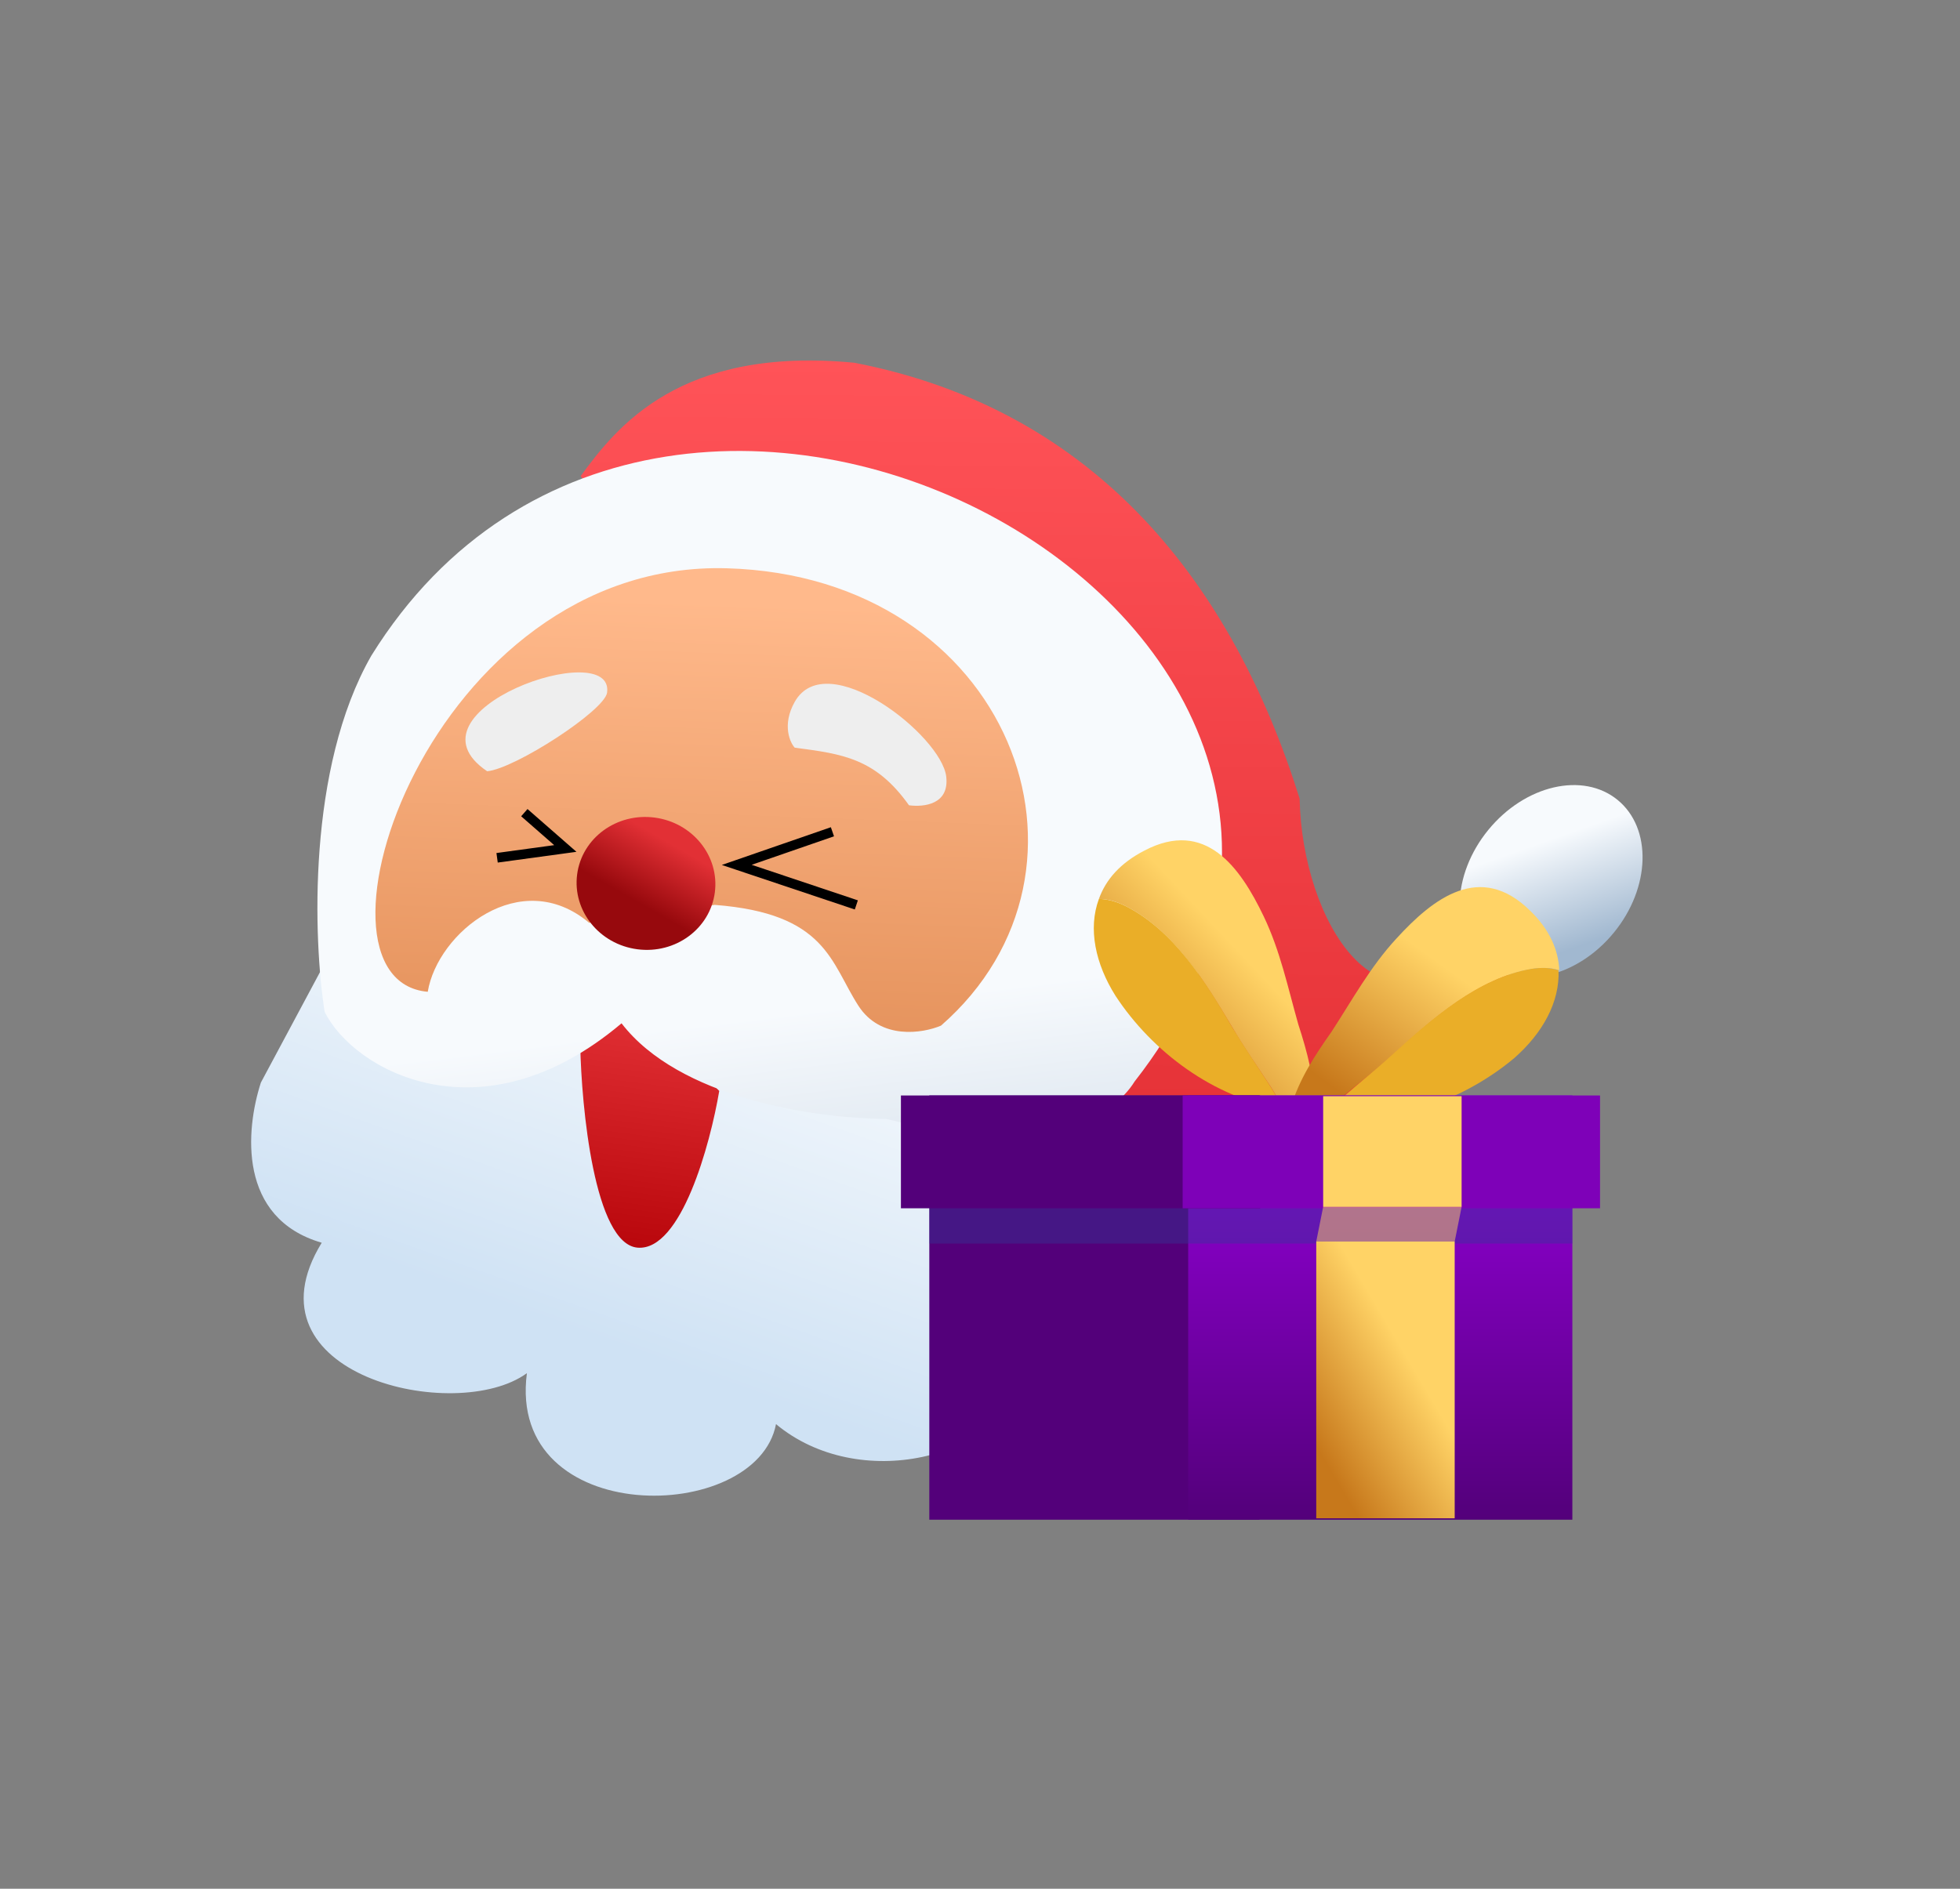 <svg width="166" height="160" viewBox="0 0 166 160" fill="none" xmlns="http://www.w3.org/2000/svg">
<rect x="0" y="0" width="166" height="160" fill="#808080" stroke="none"/>
<path d="M27.248 105.277C20.124 103.205 20.8 95.704 22.096 91.706L29.943 77.04L88.414 92.27C91.955 99.965 88.883 111.602 86.904 116.459C84.672 123.645 72.697 126.458 65.723 120.642C64.085 129.196 42.895 129.51 44.625 116.326C38.636 120.698 20.36 116.495 27.248 105.277Z" fill="url(#paint0_linear_588_521)"/>
<path d="M72.364 30.731C57.592 29.308 52.221 36.169 49.182 40.326L87.412 96.526L100.276 98.245C111.049 102.491 124.938 89.985 128.791 82.238L124.781 79.39C117.045 89.207 110.262 78.001 110.072 67.66C104.441 49.641 92.987 34.727 72.364 30.731Z" fill="url(#paint1_linear_588_521)"/>
<path d="M54.016 105.695C50.338 105.419 49.239 93.721 49.144 88.55L47.89 86.852L54.186 85.618L60.916 92.416C60.148 96.957 57.693 105.971 54.016 105.695Z" fill="url(#paint2_linear_588_521)"/>
<path d="M52.641 86.688C40.748 96.733 29.938 90.672 27.494 85.709C26.54 79.623 25.995 65.068 31.453 55.538C56.632 14.998 126.146 53.263 96.096 91.616C92.398 97.555 80.523 96.204 75.047 94.786C68.862 94.748 57.486 92.997 52.641 86.688Z" fill="url(#paint3_linear_588_521)"/>
<path d="M79.696 86.885C94.843 73.656 85.571 48.833 61.568 48.141C36.389 47.416 24.752 83.027 36.228 84.018C37.057 79 44.09 73.287 49.896 78.175L60.535 76.656C69.982 77.38 70.34 81.531 72.696 85.193C74.581 88.122 78.148 87.541 79.696 86.885Z" fill="url(#paint4_linear_588_521)"/>
<path d="M44.408 68.843L47.879 71.878L42.101 72.667M70.502 70.462L62.397 73.267L72.526 76.659" stroke="black" stroke-width="0.815"/>
<path d="M80.141 65.795C80.412 68.152 78.253 68.384 76.986 68.218C74.156 64.236 71.367 63.87 67.31 63.338C66.932 62.944 66.201 61.431 67.302 59.468C69.996 54.663 79.738 62.297 80.141 65.795Z" fill="#EEEEEE"/>
<ellipse cx="54.711" cy="74.838" rx="5.881" ry="5.626" transform="rotate(7.476 54.711 74.838)" fill="url(#paint5_linear_588_521)"/>
<path d="M51.417 58.673C51.217 60.194 43.606 65.127 41.258 65.335C33.677 60.214 52.049 53.856 51.417 58.673Z" fill="#EEEEEE"/>
<ellipse cx="131.369" cy="74.653" rx="6.87" ry="8.897" transform="rotate(39.273 131.369 74.653)" fill="url(#paint6_linear_588_521)"/>
<path d="M111.361 93.975C111.361 91.513 110.716 89.109 109.954 86.764C109.074 83.657 108.43 80.55 107.023 77.618C105.029 73.456 102.098 69.352 96.939 72.049C94.887 73.104 93.656 74.511 93.07 76.153C93.832 76.153 94.594 76.387 95.298 76.739C99.401 78.791 102.098 83.246 104.384 87.057C105.322 88.699 106.378 90.164 107.374 91.689C107.726 92.216 108.312 93.096 108.547 93.916C109.368 94.034 110.13 94.092 110.95 94.092L111.361 93.975Z" fill="url(#paint7_linear_588_521)"/>
<path d="M104.385 87.057C102.157 83.246 99.402 78.791 95.298 76.739C94.595 76.387 93.774 76.153 93.07 76.153C92.132 78.674 92.777 81.664 94.477 84.36C97.585 89.109 102.861 93.037 108.547 93.916C108.313 93.096 107.668 92.157 107.375 91.689C106.378 90.164 105.382 88.699 104.385 87.057Z" fill="#EAAE28"/>
<path d="M109.309 93.858C110.013 91.454 111.361 89.402 112.768 87.409C114.527 84.712 116.051 81.898 118.279 79.495C121.386 76.094 125.372 72.987 129.593 77.15C131.235 78.732 131.997 80.491 132.056 82.191C131.352 81.957 130.531 81.957 129.769 82.074C125.255 82.836 121.327 86.295 118.044 89.285C116.637 90.575 115.23 91.63 113.823 92.802C113.354 93.154 112.533 93.858 112.064 94.561C111.244 94.444 110.482 94.268 109.719 94.034L109.309 93.858Z" fill="url(#paint8_linear_588_521)"/>
<path d="M117.986 89.285C121.269 86.295 125.196 82.836 129.711 82.074C130.473 81.957 131.293 81.957 131.997 82.191C132.114 84.888 130.649 87.526 128.245 89.637C123.907 93.271 117.692 95.499 112.006 94.678C112.475 93.975 113.354 93.271 113.765 92.92C115.172 91.689 116.579 90.575 117.986 89.285Z" fill="#EAAE28"/>
<path d="M106.671 92.802H78.707V128.739H106.671V92.802Z" fill="#53007A"/>
<path d="M133.169 92.802H100.632V128.739H133.169V92.802Z" fill="url(#paint9_linear_588_521)"/>
<path opacity="0.4" d="M106.612 92.802H100.633H78.707V105.348H100.633H106.612H133.17V92.802H106.612Z" fill="#313A96"/>
<path d="M106.73 92.802H76.303V102.358H106.73V92.802Z" fill="#53007A"/>
<path d="M135.514 92.802H100.164V102.358H135.514V92.802Z" fill="#7E01B8"/>
<path d="M123.203 105.172H111.478V128.622H123.203V105.172Z" fill="url(#paint10_linear_588_521)"/>
<path d="M123.789 102.241H112.064V92.861H123.789V102.241Z" fill="#FFD366"/>
<path opacity="0.5" d="M123.789 102.241H112.064L111.478 105.172H123.203L123.789 102.241Z" fill="#FFD366"/>
<defs>
<linearGradient id="paint0_linear_588_521" x1="61.787" y1="80.853" x2="50.19" y2="113.344" gradientUnits="userSpaceOnUse">
<stop stop-color="#F7FAFD"/>
<stop offset="1" stop-color="#CFE2F4"/>
</linearGradient>
<linearGradient id="paint1_linear_588_521" x1="89.247" y1="30.715" x2="88.666" y2="98.965" gradientUnits="userSpaceOnUse">
<stop stop-color="#FF5358"/>
<stop offset="1" stop-color="#E43035"/>
</linearGradient>
<linearGradient id="paint2_linear_588_521" x1="54.918" y1="85.713" x2="52.324" y2="105.476" gradientUnits="userSpaceOnUse">
<stop stop-color="#E23035"/>
<stop offset="1" stop-color="#B9070C"/>
</linearGradient>
<linearGradient id="paint3_linear_588_521" x1="64.962" y1="86.031" x2="70.849" y2="133.723" gradientUnits="userSpaceOnUse">
<stop stop-color="#F7FAFD"/>
<stop offset="1" stop-color="#A1B8D0"/>
</linearGradient>
<linearGradient id="paint4_linear_588_521" x1="59.144" y1="50.886" x2="57.794" y2="86.853" gradientUnits="userSpaceOnUse">
<stop stop-color="#FFB98B"/>
<stop offset="1" stop-color="#E6945E"/>
</linearGradient>
<linearGradient id="paint5_linear_588_521" x1="56.914" y1="71.447" x2="54.739" y2="76.73" gradientUnits="userSpaceOnUse">
<stop stop-color="#E23035"/>
<stop offset="1" stop-color="#97090D"/>
</linearGradient>
<linearGradient id="paint6_linear_588_521" x1="130.883" y1="68.986" x2="138.89" y2="73.859" gradientUnits="userSpaceOnUse">
<stop stop-color="#F7FAFD"/>
<stop offset="1" stop-color="#A1B8D0"/>
</linearGradient>
<linearGradient id="paint7_linear_588_521" x1="102.346" y1="77.85" x2="92.278" y2="87.317" gradientUnits="userSpaceOnUse">
<stop stop-color="#FFD366"/>
<stop offset="1" stop-color="#C7781B"/>
</linearGradient>
<linearGradient id="paint8_linear_588_521" x1="120.845" y1="80.798" x2="112.723" y2="92.007" gradientUnits="userSpaceOnUse">
<stop stop-color="#FFD366"/>
<stop offset="1" stop-color="#C7781B"/>
</linearGradient>
<linearGradient id="paint9_linear_588_521" x1="116.901" y1="92.802" x2="116.901" y2="128.739" gradientUnits="userSpaceOnUse">
<stop stop-color="#9900E1"/>
<stop offset="1" stop-color="#53007A"/>
</linearGradient>
<linearGradient id="paint10_linear_588_521" x1="117.424" y1="111.995" x2="108.394" y2="117.312" gradientUnits="userSpaceOnUse">
<stop stop-color="#FFD366"/>
<stop offset="1" stop-color="#C7781B"/>
</linearGradient>
</defs>
</svg>
